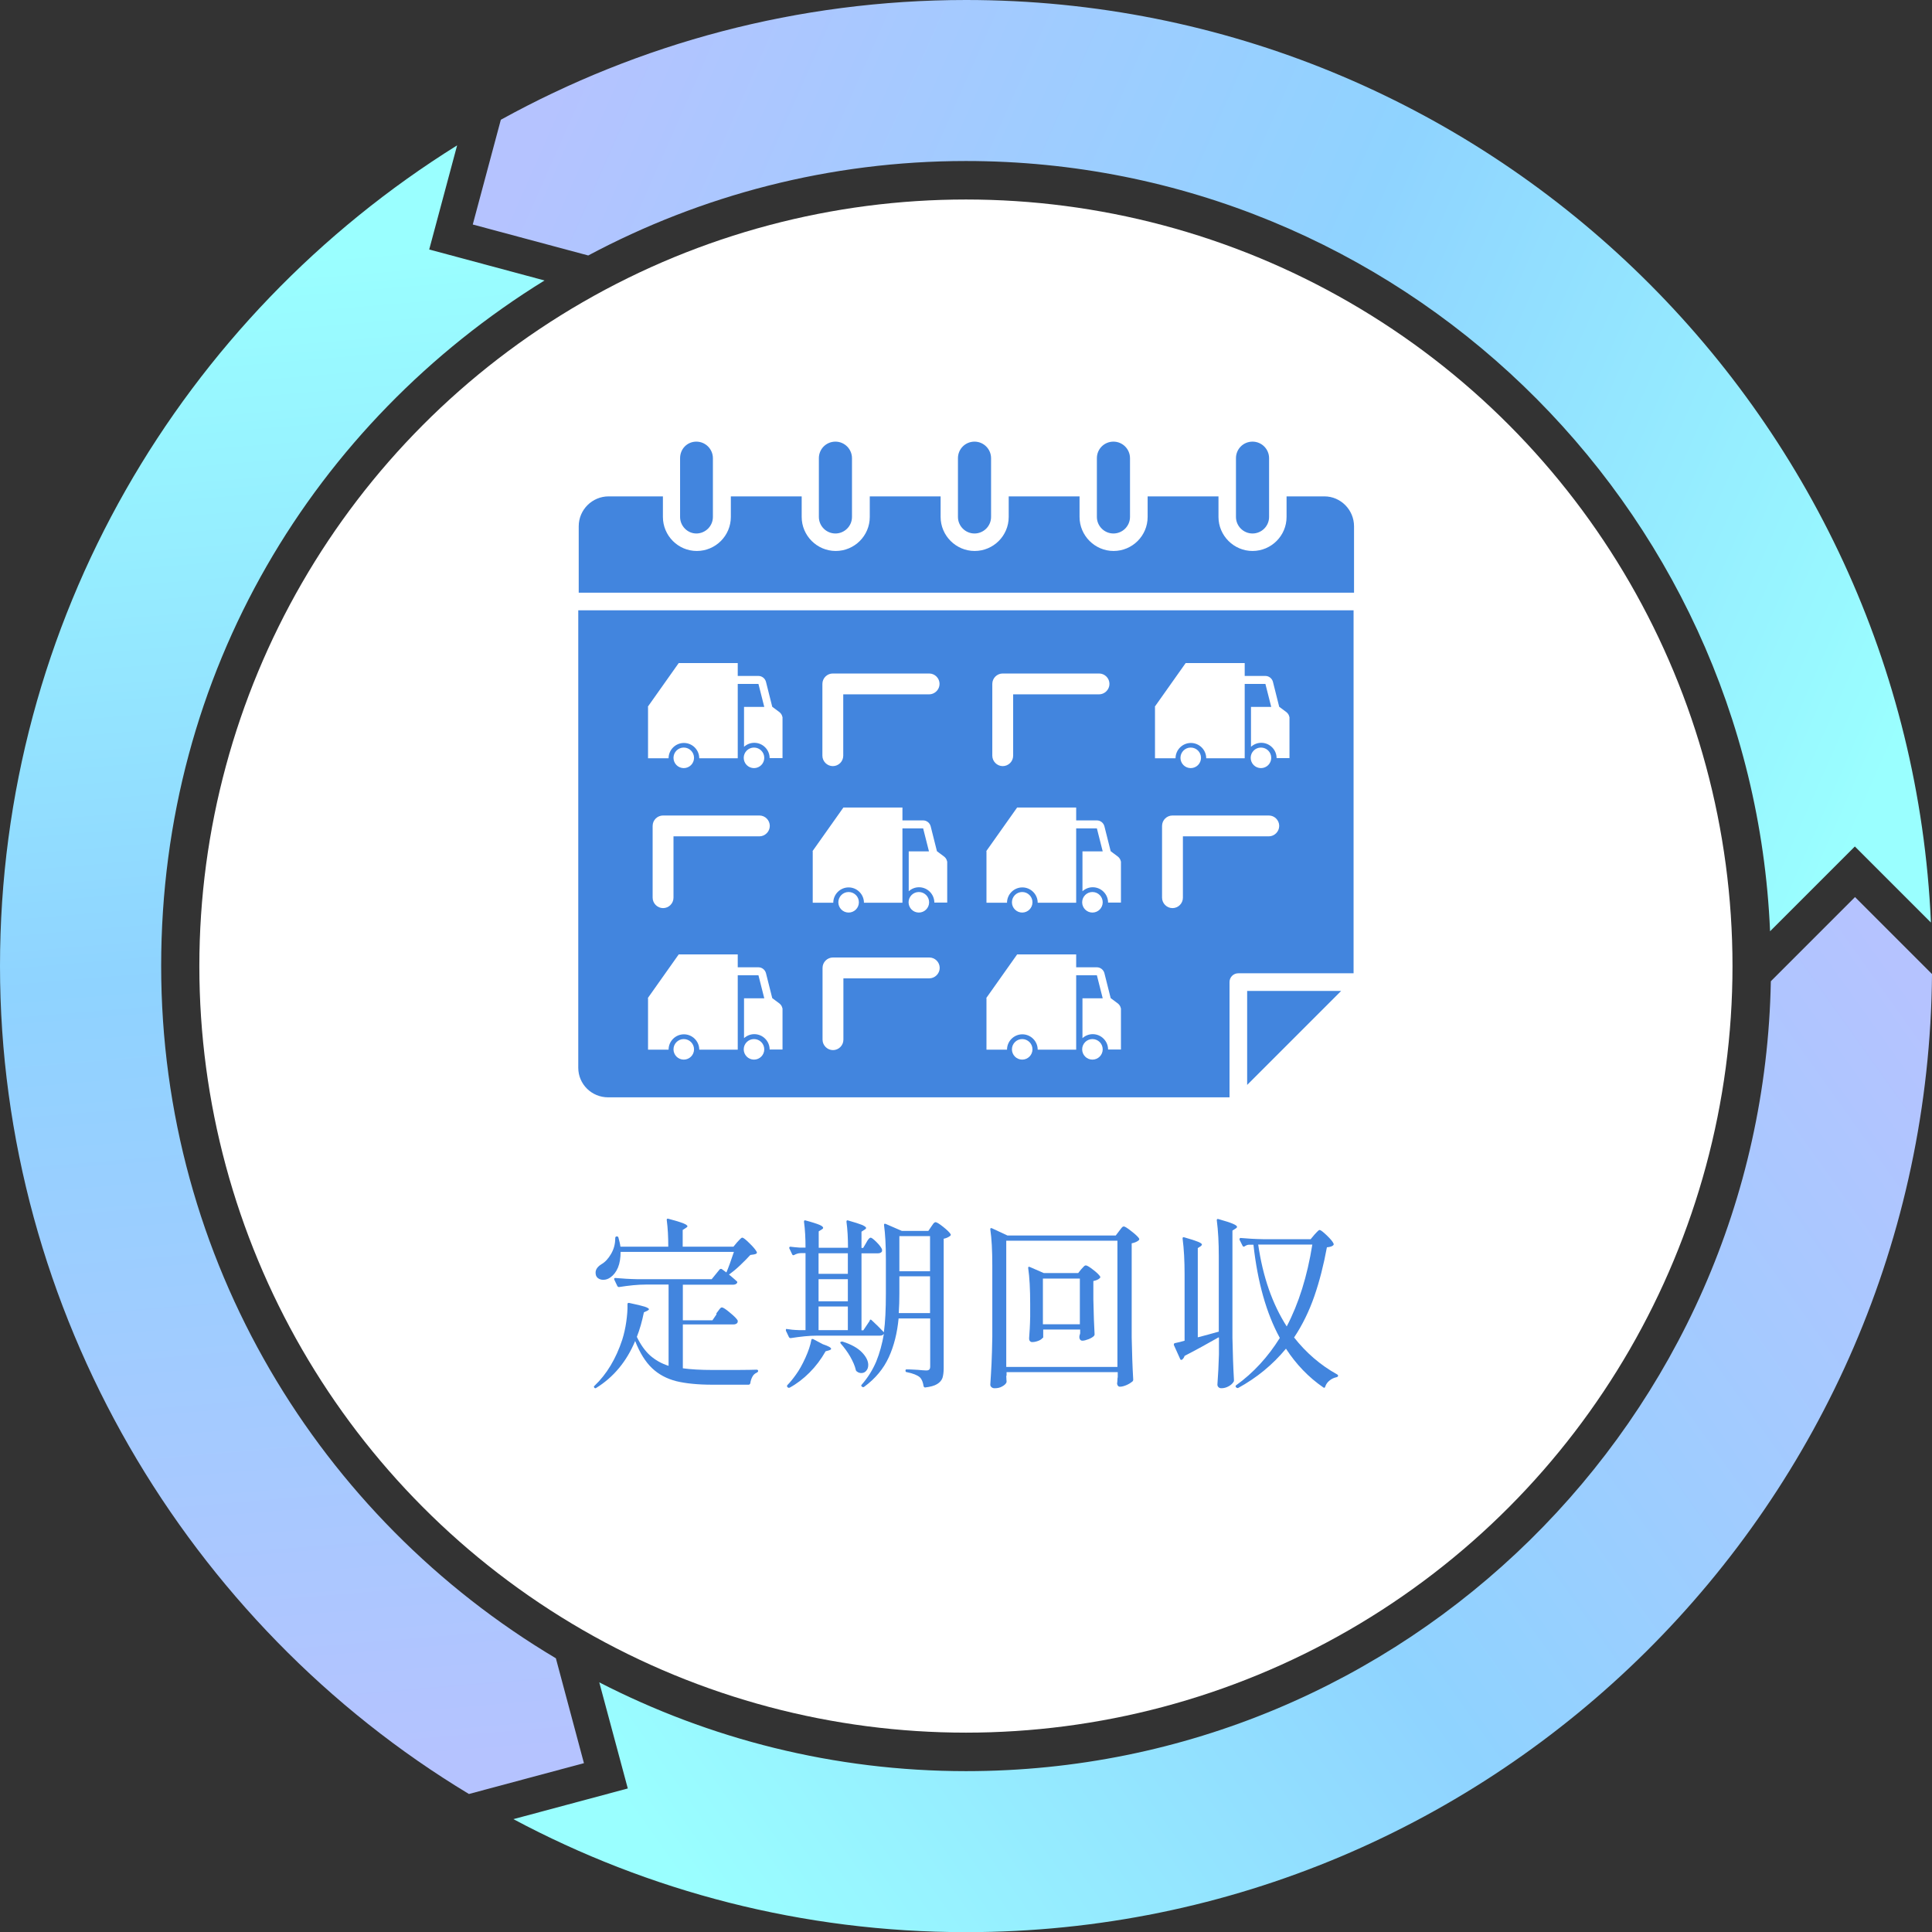 <?xml version="1.0" encoding="UTF-8"?>
<svg id="_レイヤー_1" data-name="レイヤー_1" xmlns="http://www.w3.org/2000/svg" xmlns:xlink="http://www.w3.org/1999/xlink" viewBox="0 0 125.99 126">
  <rect x="0" y="0" width="125.99" height="126" fill="#333333" stroke="none"/>
  <defs>
    <style>
      .cls-1 {
        fill: #4285de;
      }

      .cls-2 {
        fill: url(#_名称未設定グラデーション_435-2);
      }

      .cls-3 {
        fill: url(#_名称未設定グラデーション_435-3);
      }

      .cls-4 {
        fill: #fff;
      }

      .cls-5 {
        fill: url(#_名称未設定グラデーション_435);
      }
    </style>
    <linearGradient id="_名称未設定グラデーション_435" data-name="名称未設定グラデーション 435" x1="15.66" y1="16.95" x2="23.88" y2="115.31" gradientUnits="userSpaceOnUse">
      <stop offset="0" stop-color="#9affff"/>
      <stop offset=".47" stop-color="#8fd3ff"/>
      <stop offset="1" stop-color="#b5c3ff"/>
    </linearGradient>
    <linearGradient id="_名称未設定グラデーション_435-2" data-name="名称未設定グラデーション 435" x1="125.91" y1="43.65" x2="37.01" y2="4.31" xlink:href="#_名称未設定グラデーション_435"/>
    <linearGradient id="_名称未設定グラデーション_435-3" data-name="名称未設定グラデーション 435" x1="47.58" y1="127.51" x2="128.51" y2="69.74" xlink:href="#_名称未設定グラデーション_435"/>
  </defs>
  <g>
    <path class="cls-5" d="M30.58,116.99l7.5-2.01-1.83-6.84c-15.4-9.16-25.74-25.96-25.74-45.15s10.01-35.44,25-44.7l-7.52-2.02,1.82-6.79C11.92,20.63,0,40.44,0,63s12.27,42.96,30.58,53.99Z"/>
    <path class="cls-2" d="M30.83,14.64l7.53,2.02c7.35-3.92,15.73-6.16,24.63-6.16,28.19,0,51.25,22.33,52.44,50.23l5.53-5.53,4.96,4.96C124.44,26.73,96.79,0,63,0c-10.99,0-21.33,2.84-30.34,7.81l-1.83,6.83Z"/>
    <path class="cls-3" d="M120.97,58.5l-5.49,5.49c-.53,28.49-23.86,51.51-52.48,51.51-8.61,0-16.74-2.1-23.92-5.79l1.86,6.92-7.46,2c8.81,4.7,18.86,7.37,29.52,7.37,34.57,0,62.71-27.98,62.99-62.48l-5.02-5.02Z"/>
    <circle class="cls-4" cx="62.99" cy="63" r="49.99"/>
  </g>
  <g>
    <path class="cls-1" d="M46.72,85.64s.07-.1.13-.17c.05-.07.09-.13.13-.16.03-.04.06-.05.1-.05.07,0,.25.11.52.34.28.23.45.4.51.52,0,.04,0,.08-.01.12-.05.09-.14.13-.28.13h-3.29v2.86c.5.07,1.16.11,1.99.11,1.37,0,2.31,0,2.82-.02.06,0,.1.03.1.08,0,.05-.03.08-.08.11-.12.05-.22.13-.29.26s-.12.27-.14.43c-.02.06-.05.1-.11.1h-2.36c-.95,0-1.74-.08-2.36-.23-.62-.16-1.15-.44-1.58-.85s-.8-1-1.1-1.77c-.56,1.34-1.41,2.36-2.54,3.06-.04.03-.08.03-.12-.01-.04-.06-.04-.1.01-.13.79-.75,1.4-1.76,1.81-3.01.11-.35.2-.74.26-1.16.06-.42.09-.81.08-1.15,0-.07.04-.1.12-.08.48.1.81.18,1,.24.18.06.28.12.28.17,0,.03-.04.06-.11.1l-.22.1c-.12.59-.27,1.12-.46,1.6.24.5.53.91.86,1.21.34.3.74.53,1.21.68v-5.3h-1.5c-.51,0-1.08.06-1.72.16h-.04s-.06-.02-.08-.06l-.2-.42s-.01-.02-.01-.05c0-.04.03-.06.08-.06.44.04.93.07,1.46.08h4.82l.53-.65s.08-.05.13-.01l.3.22c.13-.3.29-.74.49-1.34h-7.39c0,.39-.05.73-.17,1.02s-.29.5-.49.64c-.14.1-.29.16-.47.16-.14,0-.26-.04-.36-.12-.1-.08-.14-.2-.14-.35,0-.2.12-.38.37-.54.25-.14.46-.37.64-.68.18-.31.27-.64.27-1,0-.1.03-.14.1-.14s.1.03.11.08c.06.22.11.42.13.59h3.12c0-.63-.03-1.21-.1-1.74v-.02c0-.06.04-.08.11-.06.46.12.78.22.96.29.18.08.28.14.28.2,0,.03-.04.07-.11.11l-.2.13v1.09h3.31l.24-.29s.08-.09.16-.17c.07-.08.13-.13.18-.13.06,0,.22.12.47.37.25.24.4.43.47.56.02.05.01.09-.04.12-.05.03-.18.06-.38.08-.18.2-.4.42-.66.67-.26.25-.51.45-.73.61.05.04.13.1.23.19s.19.16.26.23c.05.03.06.07.04.12-.05.08-.14.12-.28.12h-3.26v2.32h1.93l.26-.38Z"/>
    <path class="cls-1" d="M56.71,86.1c.04-.06.08-.06.13-.01.28.26.55.52.8.79.09-.66.13-1.5.13-2.52v-2.27c0-.87-.04-1.6-.12-2.2v-.02c0-.06.03-.08.1-.06l1.06.46h1.73l.19-.28s.05-.08.09-.13c.04-.06.07-.1.1-.12.03-.02.06-.04.09-.04.07,0,.24.1.49.3s.42.36.49.48c.02.03.02.07-.02.11-.13.1-.27.16-.43.19v8.44c0,.26-.03.48-.08.64-.06.16-.17.29-.35.4-.18.11-.44.18-.78.22h-.02s-.07-.03-.08-.08c-.04-.27-.12-.46-.24-.58-.16-.14-.45-.26-.86-.34-.06,0-.08-.04-.08-.1s.02-.08.07-.08c.1,0,.22,0,.35.01.13,0,.26.02.38.02.24.02.42.04.55.04.1,0,.16-.02.2-.06s.06-.11.06-.2v-3.13h-2.06c-.09.94-.3,1.79-.64,2.53s-.87,1.39-1.61,1.93c-.05.03-.09.03-.13-.01h-.01c-.06-.05-.06-.1-.01-.14.4-.46.71-.96.94-1.5.22-.54.39-1.15.5-1.81-.05.08-.14.12-.26.12h-4.09c-.51,0-1.08.06-1.72.16h-.04s-.06-.02-.08-.06l-.2-.42v-.05c-.01-.06.02-.08.08-.06.17.03.42.06.77.07h.43v-5.02h-.32c-.15,0-.29.05-.42.12-.06.03-.1.02-.13-.04l-.19-.4v-.05s.02-.06.08-.05c.14.02.34.04.62.06h.36c0-.62-.03-1.18-.1-1.69,0-.08.04-.11.11-.08.42.11.72.21.89.28s.25.14.25.2c0,.03-.03.07-.1.11l-.19.12v1.07h1.91c0-.61-.03-1.18-.1-1.7,0-.08.04-.11.11-.08.43.12.73.22.91.29.17.08.26.14.26.2,0,.03-.03.07-.1.11l-.2.13v1.06h.11l.2-.34s.04-.08.08-.14c.04-.06.08-.11.11-.14.03-.03.06-.05.1-.05.06,0,.19.1.39.3.2.2.31.36.35.47,0,.04,0,.08,0,.12-.05.09-.14.13-.26.13h-1.08v5.02h.12l.43-.64ZM52.94,87.32s.05,0,.08,0l.64.34c.36.12.54.22.54.3,0,.04-.05.07-.14.1l-.22.06c-.3.53-.65.99-1.05,1.39-.4.4-.83.73-1.29.98-.05.02-.09.02-.13-.02h-.01c-.05-.06-.05-.11,0-.16.16-.16.34-.38.54-.66.22-.3.42-.66.62-1.1.2-.44.33-.83.39-1.17,0-.03.02-.05.04-.07ZM55.29,83.07v-1.34h-1.91v1.34h1.91ZM55.29,83.42h-1.91v1.44h1.91v-1.44ZM55.29,85.2h-1.91v1.54h1.91v-1.54ZM54.82,87.51s.08-.04.13-.02c.57.18.99.42,1.26.7s.41.56.41.82c0,.15-.04.28-.13.38-.08.1-.19.15-.32.15-.1,0-.2-.03-.29-.1-.03-.02-.06-.05-.07-.1-.06-.27-.19-.56-.37-.88-.18-.31-.39-.59-.61-.84-.04-.05-.04-.09-.01-.12ZM58.65,84.35c0,.42-.01.85-.04,1.28h2.04v-2.4h-2v1.12ZM60.65,82.9v-2.29h-2v2.29h2Z"/>
    <path class="cls-1" d="M65.62,89.72c0,.09.01.16.01.2s0,.09.01.12v.05s0,.04-.01.07c-.05.1-.14.18-.29.26-.14.08-.3.11-.48.11-.08,0-.15-.02-.2-.07-.06-.05-.08-.1-.08-.17.03-.47.06-.93.08-1.37.02-.44.04-1.03.05-1.75v-4.67c0-.94-.04-1.72-.13-2.33v-.02s0-.05.03-.06.05,0,.08.01l1.01.47h7.06l.22-.29s.06-.08.1-.13c.04-.06.08-.1.11-.13.03-.03.06-.04.1-.04.06,0,.23.1.49.31.26.2.43.36.5.47.02.04.02.08-.02.12-.1.09-.26.16-.46.2v6.14c.02,1,.05,1.92.1,2.75,0,.05-.02.09-.05.12-.1.08-.22.16-.38.23-.16.07-.31.11-.44.11-.05,0-.09-.02-.12-.05-.03-.04-.05-.08-.06-.13,0-.05,0-.09.01-.12,0-.03.01-.07.01-.13s0-.12.02-.2v-.32h-7.25v.23ZM65.62,80.91v8.23h7.25v-8.23h-7.25ZM68.01,87.23s-.08.11-.23.18c-.16.07-.31.11-.47.11-.06,0-.11-.02-.15-.07-.04-.05-.05-.1-.05-.17.03-.37.06-.84.07-1.42v-.84c0-.94-.04-1.72-.13-2.33v-.02c0-.06.03-.07.1-.05l.92.4h2.24l.2-.25s.08-.08.14-.15c.06-.07.11-.1.16-.1.07,0,.23.09.47.28.24.18.39.33.46.44.02.03.02.07-.02.11-.09.09-.23.15-.42.19v1.2c.02,1.01.05,1.76.08,2.27,0,.05-.02.09-.05.12-.07.07-.19.14-.34.2-.16.06-.29.1-.41.1-.1,0-.16-.06-.19-.18v-.12s.05-.18.05-.18v-.25h-2.41v.54ZM68.01,83.38v2.98h2.41v-2.98h-2.41Z"/>
    <path class="cls-1" d="M79.47,87.21c-.74.42-1.48.83-2.22,1.21-.03.1-.09.19-.17.25,0,0-.02.01-.05.01-.03,0-.06-.02-.07-.06l-.41-.91v-.05s.01-.06.06-.07c.24-.05.45-.1.64-.16v-4.32c0-.87-.04-1.65-.13-2.34v-.02c0-.06.04-.08.11-.06.43.12.73.22.9.29s.25.13.25.18c0,.03-.03.07-.08.11l-.19.12v5.82c.17-.04.49-.13.97-.26l.4-.11v-4.92c0-.87-.04-1.65-.13-2.34v-.02c0-.06.04-.08.11-.06.46.13.77.23.95.31s.26.14.26.2c0,.03-.03.07-.1.11l-.2.13v7c.02.99.05,1.91.1,2.76,0,.05-.01.09-.04.12-.06.1-.17.2-.32.28-.15.08-.3.12-.46.12-.08,0-.14-.02-.19-.07-.05-.05-.07-.1-.07-.17.05-.65.08-1.3.1-1.96v-1.1ZM80.75,90.51s-.02.01-.04.01c-.03,0-.06-.02-.1-.05h-.01c-.04-.07-.03-.11.02-.14,1.11-.8,2.06-1.83,2.84-3.08-.88-1.61-1.45-3.64-1.72-6.08h-.28c-.1,0-.2.04-.3.11-.06.03-.1.02-.13-.04l-.2-.4v-.05s.02-.06.07-.06c.43.04.92.07,1.45.08h3.12l.25-.3s.08-.09.16-.17c.07-.08.13-.13.18-.13.06,0,.22.12.46.35.24.23.39.41.44.53.02.03.02.07-.01.11-.06.07-.2.12-.42.14-.21,1.14-.48,2.21-.82,3.19-.34.98-.78,1.88-1.32,2.69.78.99,1.71,1.8,2.81,2.41.04.02.06.05.06.08,0,.05-.03.08-.1.1-.18.04-.33.11-.46.22-.13.1-.23.24-.28.4-.02.07-.06.09-.12.05-.96-.66-1.77-1.5-2.44-2.53-.86,1.04-1.9,1.9-3.13,2.57ZM82.05,81.16c.3,2.09.92,3.87,1.86,5.34.78-1.49,1.34-3.27,1.67-5.34h-3.53Z"/>
  </g>
  <g>
    <path class="cls-1" d="M63.55,34.79c.59,0,1.08-.48,1.08-1.08v-3.83c0-.59-.48-1.08-1.08-1.08s-1.08.48-1.08,1.08v3.83c0,.59.48,1.08,1.08,1.08Z"/>
    <path class="cls-1" d="M54.48,34.79c.59,0,1.08-.48,1.08-1.08v-3.83c0-.59-.48-1.08-1.08-1.08s-1.08.48-1.08,1.08v3.83c0,.59.48,1.08,1.08,1.08Z"/>
    <polygon class="cls-1" points="81.33 70.75 87.46 64.62 81.33 64.62 81.33 70.75"/>
    <path class="cls-1" d="M45.41,34.79c.59,0,1.08-.48,1.08-1.08v-3.83c0-.59-.48-1.08-1.08-1.08s-1.06.48-1.06,1.08v3.83c0,.59.48,1.08,1.06,1.08Z"/>
    <path class="cls-1" d="M37.71,69.63c0,1.07.87,1.93,1.95,1.93h40.52v-7.52c0-.32.26-.57.57-.57h7.52v-23.67h-50.56v29.83ZM44.59,69.1c-.37,0-.67-.3-.67-.67s.3-.67.67-.67.67.3.67.67-.3.67-.67.67ZM49.17,69.1c-.37,0-.67-.3-.67-.67s.3-.67.67-.67.67.3.67.67-.3.67-.67.67ZM60.6,63.8h-5.6v4c0,.38-.31.68-.68.68s-.68-.31-.68-.68v-4.68c0-.38.31-.68.68-.68h6.28c.38,0,.68.31.68.68s-.31.68-.68.68ZM54.67,58.84c0-.37.3-.67.67-.67s.67.3.67.67-.3.67-.67.67-.67-.3-.67-.67ZM59.25,58.84c0-.37.3-.67.67-.67s.67.3.67.67-.3.67-.67.67-.67-.3-.67-.67ZM66.66,69.1c-.37,0-.67-.3-.67-.67s.3-.67.67-.67.67.3.67.67-.3.67-.67.67ZM71.24,69.1c-.37,0-.67-.3-.67-.67s.3-.67.67-.67.67.3.67.67-.3.67-.67.67ZM82.74,54.54h-5.6v4c0,.38-.31.68-.68.68s-.68-.31-.68-.68v-4.68c0-.38.31-.68.68-.68h6.28c.38,0,.68.31.68.68s-.31.68-.68.68ZM76.98,49.42c0-.37.3-.67.67-.67s.67.3.67.67-.3.67-.67.67-.67-.3-.67-.67ZM81.56,49.42c0-.37.3-.67.67-.67s.67.3.67.67-.3.67-.67.67-.67-.3-.67-.67ZM75.31,46.08l2.01-2.84h3.85v.84h1.35c.23,0,.43.16.49.38l.41,1.63.47.35c.1.08.17.19.19.31h.01v2.69h-.84c0-.55-.45-1-1-1-.26,0-.49.1-.67.26v-2.6h1.32l-.38-1.5h-1.35v4.85h-2.51c0-.55-.45-1-1-1s-1,.45-1,1h-1.34v-3.34ZM64.71,44.6c0-.38.31-.68.68-.68h6.28c.38,0,.68.31.68.68s-.31.68-.68.68h-5.6v4c0,.38-.31.68-.68.68s-.68-.31-.68-.68v-4.68ZM64.32,55.5l2.01-2.84h3.85v.84h1.35c.23,0,.43.16.49.38l.41,1.63.47.35c.1.08.17.19.19.31h.01v2.69h-.84c0-.55-.45-1-1-1-.26,0-.49.1-.67.26v-2.6h1.32l-.38-1.5h-1.35v4.85h-2.51c0-.55-.45-1-1-1s-1,.45-1,1h-1.34v-3.34ZM71.91,58.84c0,.37-.3.67-.67.67s-.67-.3-.67-.67.3-.67.67-.67.67.3.67.67ZM67.33,58.84c0,.37-.3.67-.67.67s-.67-.3-.67-.67.3-.67.67-.67.67.3.67.67ZM64.32,65.08l2.01-2.84h3.85v.84h1.35c.23,0,.43.16.49.38l.41,1.63.47.35c.1.08.17.19.19.31h.01v2.69h-.84c0-.55-.45-1-1-1-.26,0-.49.1-.67.26v-2.6h1.32l-.38-1.5h-1.35v4.85h-2.51c0-.55-.45-1-1-1s-1,.45-1,1h-1.34v-3.34ZM53.63,44.6c0-.38.31-.68.68-.68h6.28c.38,0,.68.31.68.68s-.31.68-.68.68h-5.6v4c0,.38-.31.68-.68.68s-.68-.31-.68-.68v-4.68ZM52.99,55.5l2.01-2.84h3.85v.84h1.35c.23,0,.43.16.49.38l.41,1.63.47.35c.1.08.17.19.19.31h.01v2.69h-.84c0-.55-.45-1-1-1-.26,0-.49.1-.67.26v-2.6h1.32l-.38-1.5h-1.35v4.85h-2.51c0-.55-.45-1-1-1s-1,.45-1,1h-1.34v-3.34ZM42.25,46.08l2.01-2.84h3.85v.84h1.35c.23,0,.43.16.49.38l.41,1.63.47.35c.1.08.17.19.19.31h.01v2.69h-.84c0-.55-.45-1-1-1-.26,0-.49.1-.67.26v-2.6h1.32l-.38-1.5h-1.35v4.85h-2.51c0-.55-.45-1-1-1s-1,.45-1,1h-1.34v-3.34ZM49.52,53.18c.38,0,.68.31.68.68s-.31.68-.68.68h-5.6v4c0,.38-.31.68-.68.68s-.68-.31-.68-.68v-4.68c0-.38.31-.68.68-.68h6.28ZM43.92,49.42c0-.37.3-.67.67-.67s.67.3.67.67-.3.67-.67.67-.67-.3-.67-.67ZM48.5,49.42c0-.37.3-.67.67-.67s.67.3.67.67-.3.67-.67.67-.67-.3-.67-.67ZM42.25,65.08l2.01-2.84h3.85v.84h1.35c.23,0,.43.16.49.38l.41,1.63.47.35c.1.08.17.19.19.31h.01v2.69h-.84c0-.55-.45-1-1-1-.26,0-.49.1-.67.26v-2.6h1.32l-.38-1.5h-1.35v4.85h-2.51c0-.55-.45-1-1-1s-1,.45-1,1h-1.34v-3.34Z"/>
    <path class="cls-1" d="M86.34,32.37h-2.44v1.34c0,1.23-1,2.22-2.22,2.22s-2.22-1-2.22-2.22v-1.34h-4.62v1.34c0,1.23-1,2.22-2.22,2.22s-2.22-1-2.22-2.22v-1.34h-4.62v1.34c0,1.23-1,2.22-2.22,2.22s-2.22-1-2.22-2.22v-1.34h-4.62v1.34c0,1.23-1,2.22-2.22,2.22s-2.22-1-2.22-2.22v-1.34h-4.62v1.34c0,1.23-1,2.22-2.22,2.22s-2.21-1-2.21-2.22v-1.34h-3.54c-1.07,0-1.95.87-1.95,1.95v4.33h50.56v-4.33c0-1.07-.87-1.95-1.93-1.95Z"/>
    <path class="cls-1" d="M72.61,34.79c.59,0,1.08-.48,1.08-1.08v-3.83c0-.59-.48-1.08-1.08-1.08s-1.08.48-1.08,1.08v3.83c0,.59.48,1.08,1.08,1.08Z"/>
    <path class="cls-1" d="M81.68,34.79c.59,0,1.08-.48,1.08-1.08v-3.83c0-.59-.48-1.08-1.08-1.08s-1.08.48-1.08,1.08v3.83c0,.59.48,1.08,1.08,1.08Z"/>
  </g>
</svg>